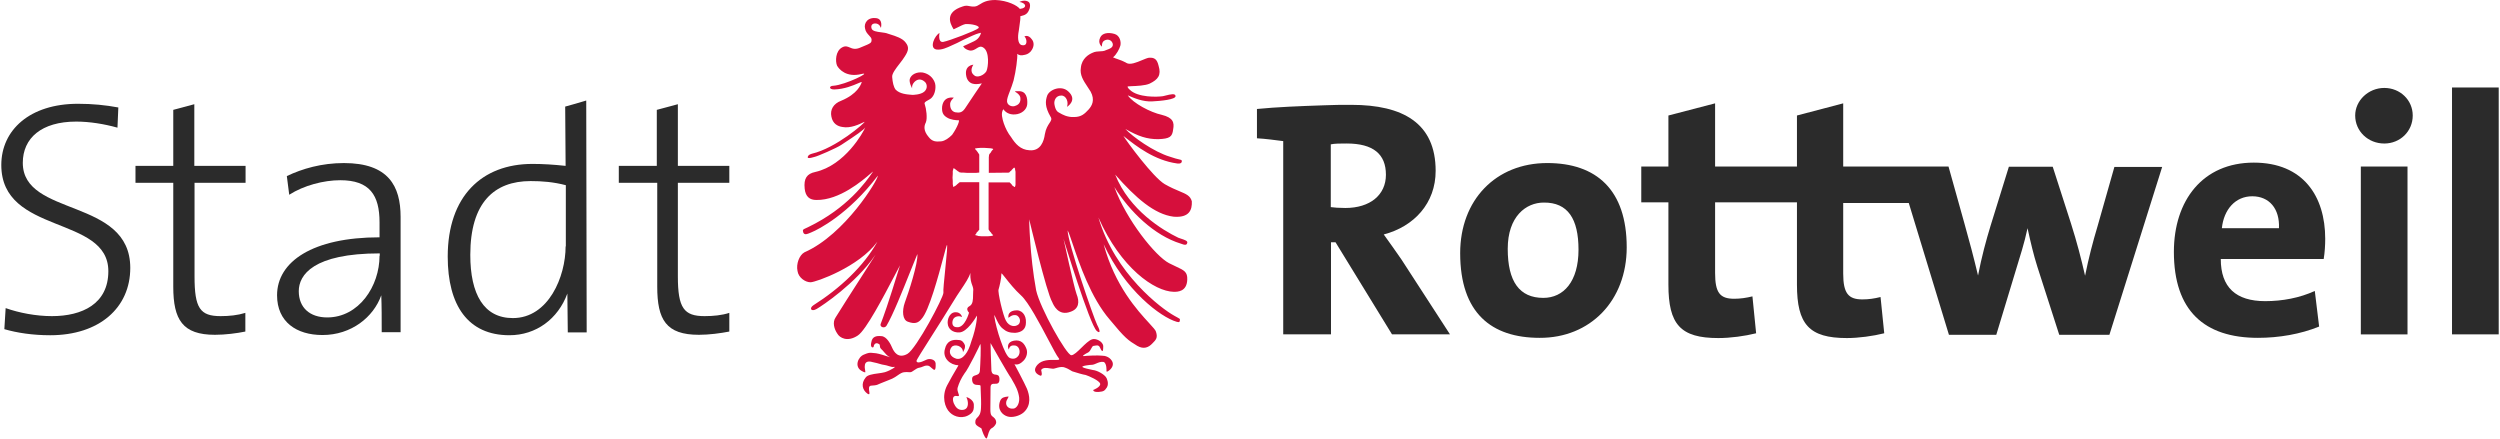 <svg width="228" height="40" viewBox="0 0 228 40" fill="none" xmlns="http://www.w3.org/2000/svg">
<path d="M11.881 24.435C11.881 18 2.079 19.821 2.079 14.851C2.079 12.594 3.782 11.089 6.95 11.089C8.178 11.089 9.505 11.306 10.713 11.643L10.792 9.801C9.624 9.584 8.435 9.465 7.109 9.465C2.713 9.465 0.119 11.861 0.119 15.049C0.119 21.445 9.881 19.604 9.881 24.732C9.881 27.722 7.485 28.831 4.733 28.831C3.287 28.831 1.742 28.534 0.515 28.099L0.396 30.019C1.544 30.356 2.99 30.574 4.574 30.574C9.069 30.574 11.881 28.059 11.881 24.435Z" fill="#2B2B2B"/>
<path d="M22.376 30.237V28.534C21.683 28.751 20.91 28.831 20.119 28.831C18.237 28.831 17.742 28.098 17.742 25.207V16.672H22.396V15.128H17.722V9.504L15.802 10.019V15.128H12.356V16.672H15.802V26.138C15.802 29.167 16.653 30.534 19.604 30.534C20.554 30.534 21.604 30.395 22.376 30.237Z" fill="#2B2B2B"/>
<path d="M66.514 30.237V28.534C65.841 28.751 65.068 28.831 64.256 28.831C62.375 28.831 61.821 28.098 61.821 25.207V16.672H66.514V15.128H61.821V9.504L59.9 10.019V15.128H56.435V16.672H59.94V26.138C59.94 29.167 60.751 30.534 63.742 30.534C64.672 30.534 65.702 30.395 66.514 30.237Z" fill="#2B2B2B"/>
<path d="M34.614 23.326C34.614 26.099 32.733 28.95 29.842 28.95C28.258 28.95 27.248 28.059 27.248 26.554C27.248 25.069 28.575 23.109 34.634 23.109V23.326H34.614ZM36.535 30.317V19.782C36.535 16.97 35.426 14.871 31.367 14.871C29.327 14.871 27.565 15.386 26.159 16.059L26.377 17.762C27.703 16.911 29.525 16.436 31.03 16.436C33.723 16.436 34.614 17.802 34.614 20.277V21.643C28.515 21.643 25.268 23.861 25.268 26.93C25.268 29.366 27.05 30.554 29.406 30.554C32.04 30.554 34.06 28.93 34.773 26.93C34.812 27.901 34.812 29.069 34.812 30.297H36.535V30.317Z" fill="#2B2B2B"/>
<path d="M51.584 22.474C51.584 25.207 50.04 29.009 46.772 29.009C44.119 29.009 42.891 26.83 42.891 23.246C42.891 18.474 45.069 16.514 48.396 16.514C49.426 16.514 50.475 16.593 51.604 16.89V22.474H51.584ZM53.505 30.316L53.465 9.167C52.356 9.504 52.02 9.583 51.545 9.721L51.584 15.127C50.475 15.009 49.525 14.949 48.555 14.949C43.941 14.949 40.832 17.9 40.832 23.405C40.832 27.84 42.673 30.573 46.456 30.573C48.891 30.573 50.891 29.088 51.743 26.771L51.782 30.316H53.505Z" fill="#2B2B2B"/>
<path d="M227.882 7.979H223.624V30.494H227.882V7.979Z" fill="#2B2B2B"/>
<path d="M143.96 22.771C143.96 25.682 142.594 27.167 140.752 27.167C138.574 27.167 137.505 25.682 137.505 22.692C137.505 19.741 139.168 18.474 140.792 18.474C142.99 18.454 143.96 19.959 143.96 22.771ZM148.356 22.553C148.356 17.306 145.584 14.87 141.109 14.87C136.416 14.87 133.168 18.236 133.168 23.088C133.168 28.553 136.02 30.811 140.416 30.811C145.03 30.831 148.356 27.425 148.356 22.553Z" fill="#2B2B2B"/>
<path d="M207.842 20.811H202.634C202.812 19.108 203.862 17.9 205.406 17.9C206.951 17.9 207.921 19.029 207.842 20.811ZM212.06 21.782C212.06 17.9 210.06 14.831 205.545 14.831C200.891 14.831 198.258 18.277 198.258 22.97C198.258 28.336 201.03 30.811 205.921 30.811C207.842 30.811 209.802 30.475 211.505 29.782L211.109 26.534C209.743 27.168 208.139 27.465 206.594 27.465C203.901 27.465 202.535 26.197 202.535 23.623H211.921C212.02 23.029 212.06 22.336 212.06 21.782Z" fill="#2B2B2B"/>
<path d="M219.565 30.495V15.188H215.308V15.822V30.495H219.565ZM220.041 10.534C220.041 9.128 218.892 8.02 217.447 8.02C216.001 8.02 214.793 9.168 214.793 10.534C214.793 11.98 215.981 13.089 217.447 13.089C218.892 13.089 220.041 11.98 220.041 10.534Z" fill="#2B2B2B"/>
<path d="M126.396 15.939C126.396 14.057 125.248 13.087 122.812 13.087C122.258 13.087 121.703 13.087 121.367 13.166V18.889C121.624 18.929 122.139 18.968 122.693 18.968C124.951 18.968 126.396 17.78 126.396 15.939ZM132.238 30.493H126.951L121.802 22.097H121.387V30.493H117.03V12.869C116.396 12.79 115.406 12.652 114.634 12.612V9.939C116.456 9.761 118.436 9.681 120.773 9.602C121.585 9.562 122.357 9.562 123.248 9.562C127.941 9.562 130.931 11.226 130.931 15.582C130.931 18.533 128.971 20.652 126.198 21.384C126.753 22.157 127.307 22.929 127.822 23.681L132.238 30.493Z" fill="#2B2B2B"/>
<path d="M171.842 30.395C170.813 30.652 169.506 30.831 168.436 30.831C164.991 30.831 163.882 29.583 163.882 25.959V18.454H156.417V24.89C156.417 26.692 156.852 27.247 158.159 27.247C158.714 27.247 159.268 27.167 159.822 27.029L160.159 30.395C159.129 30.652 157.822 30.831 156.714 30.831C153.248 30.831 152.159 29.583 152.159 25.959V18.454H149.684V15.187H152.159V10.534L156.417 9.425V15.187H163.882V10.534L168.1 9.425V15.187H177.704L179.149 20.355C179.585 21.9 180.001 23.464 180.397 25.128C180.733 23.385 181.129 21.94 181.545 20.573L183.209 15.207H187.209L188.872 20.375C189.426 22.118 189.803 23.583 190.159 25.148C190.496 23.484 190.852 22.118 191.308 20.593L192.832 15.227H197.189L192.377 30.534H187.803L185.803 24.316C185.466 23.247 185.209 22.177 184.912 20.811C184.615 22.217 184.218 23.405 183.842 24.652L182.06 30.534H177.743L174.08 18.514H168.1V24.95C168.1 26.752 168.575 27.306 169.842 27.306C170.436 27.306 170.951 27.227 171.506 27.088L171.842 30.395Z" fill="#2B2B2B"/>
<path fill-rule="evenodd" clip-rule="evenodd" d="M102.456 12.396C102.733 12.871 105.149 16.158 106.219 16.792C106.76 17.102 107.207 17.289 107.566 17.439C108.193 17.702 108.555 17.853 108.694 18.356C108.733 19.129 108.476 19.881 107.03 19.762C105.288 19.545 103.585 18.059 101.704 15.921C102.991 19.168 106.06 21.01 107.466 21.683C107.535 21.711 107.621 21.738 107.71 21.767C108.003 21.863 108.339 21.971 108.278 22.139C108.238 22.337 108.12 22.396 107.684 22.218C105.288 21.485 103.03 19.307 101.625 17.049C102.733 20.079 105.387 23.366 106.615 24C106.862 24.128 107.08 24.229 107.27 24.317C107.993 24.652 108.309 24.799 108.278 25.505C108.238 26.614 107.387 26.614 107.05 26.614C105.288 26.574 102.219 24.455 100.179 19.842C101.684 24.99 105.941 28.158 107.09 28.792C107.225 28.872 107.329 28.927 107.408 28.968C107.584 29.061 107.632 29.086 107.605 29.168C107.605 29.346 107.565 29.426 107.308 29.346C105.862 28.931 102.615 26.495 100.654 22.277C101.671 26.065 103.752 28.328 104.799 29.466C105.159 29.857 105.396 30.116 105.426 30.257C105.605 30.812 105.426 30.99 105.09 31.327C104.753 31.683 104.318 31.881 103.724 31.545C102.872 31.03 102.615 30.852 101.209 29.148C99.486 27.161 98.432 24.036 97.833 22.262C97.626 21.649 97.474 21.198 97.367 21.01C97.367 22.079 99.724 28.951 100.06 29.624C100.397 30.257 100.318 30.436 100.021 30.178C99.387 29.624 96.991 21.782 96.991 21.782C96.991 21.782 97.921 26.079 98.179 26.812C98.476 27.545 98.397 28.178 97.624 28.436C96.524 28.853 96.078 27.816 95.973 27.572C95.968 27.561 95.965 27.552 95.961 27.545C95.446 26.693 93.862 20 93.862 20C93.862 20 93.902 23.267 94.496 26.475C94.852 28.099 97.268 32.396 97.704 32.396C97.93 32.396 98.269 32.064 98.626 31.715C98.955 31.392 99.3 31.055 99.585 30.951C99.921 30.812 100.615 31.148 100.615 31.584C100.615 32.218 100.496 32.099 100.278 31.624C100.176 31.463 100.009 31.496 99.865 31.525C99.814 31.535 99.765 31.545 99.724 31.545C99.637 31.564 99.583 31.668 99.521 31.787C99.455 31.913 99.38 32.057 99.248 32.139C98.991 32.257 98.595 32.515 98.852 32.475C99.149 32.436 100.139 32.396 100.476 32.436C100.813 32.436 101.149 32.554 101.367 32.852C101.585 33.148 101.506 33.446 101.248 33.703C100.872 34.04 100.912 33.822 100.912 33.822C100.912 33.822 100.951 33.129 100.654 33.01C100.409 32.961 100.156 33.071 99.947 33.163C99.819 33.219 99.707 33.267 99.624 33.267C99.427 33.267 98.555 33.366 98.733 33.485C98.834 33.569 99.304 33.667 99.554 33.719C99.599 33.729 99.637 33.736 99.664 33.743C100.1 33.782 100.773 34.178 100.912 34.475C100.912 34.475 101.169 34.95 100.951 35.327C100.733 35.663 100.634 35.703 100.219 35.743C99.664 35.782 99.704 35.564 99.704 35.564C99.704 35.564 100.377 35.307 100.337 35.01C100.298 34.713 99.268 34.277 99.011 34.198C98.751 34.163 98.205 33.993 97.9 33.898C97.855 33.884 97.816 33.871 97.783 33.861C97.727 33.831 97.677 33.8 97.627 33.769C97.483 33.68 97.334 33.588 97.011 33.485C96.755 33.439 96.521 33.508 96.326 33.565C96.189 33.606 96.071 33.64 95.981 33.624C95.916 33.624 95.832 33.61 95.739 33.594C95.465 33.549 95.114 33.491 94.951 33.743C94.951 33.743 95.129 34.337 94.872 34.257C94.615 34.158 94.1 33.861 94.615 33.267C95.033 32.804 95.735 32.818 96.183 32.827C96.52 32.834 96.714 32.838 96.535 32.634C96.387 32.464 96.043 31.812 95.615 31.001C94.841 29.535 93.792 27.55 93.129 26.951C92.546 26.425 92.025 25.763 91.695 25.344C91.465 25.051 91.328 24.877 91.328 24.951C91.328 25.406 91.149 26.139 91.07 26.396C90.971 26.614 91.486 28.812 91.743 29.247C92.04 29.802 92.595 29.842 92.892 29.584C93.05 29.445 93.129 29.03 92.753 28.772C92.318 28.614 91.981 28.99 91.981 28.99C91.981 28.99 91.803 28.436 92.535 28.317C93.149 28.198 93.605 28.693 93.565 29.426C93.565 30.059 93.129 30.317 92.575 30.356C92.06 30.356 91.763 30.238 91.466 29.98C91.144 29.75 90.909 29.212 90.784 28.927C90.694 28.721 90.661 28.645 90.694 28.911C90.813 29.881 91.624 32.475 92.1 32.654C92.397 32.772 92.694 32.733 92.912 32.396C93.11 32.02 92.912 31.505 92.516 31.505C92.121 31.469 92.052 31.709 92.012 31.843C92.008 31.857 92.004 31.87 92.001 31.881C91.882 31.663 91.842 31.188 92.476 31.069C93.149 30.951 93.446 31.366 93.624 31.842C93.763 32.277 93.545 32.733 93.288 32.95C92.852 33.386 92.516 33.208 92.516 33.208C92.516 33.208 93.446 34.95 93.664 35.465C93.882 36.02 94.1 36.931 93.367 37.604C92.991 37.941 92.298 38.119 91.882 37.98C91.466 37.861 90.912 37.386 91.209 36.574C91.334 36.236 91.619 36.202 91.891 36.169C91.921 36.166 91.951 36.162 91.981 36.158C91.981 36.209 91.942 36.277 91.896 36.356C91.835 36.462 91.763 36.588 91.763 36.713C91.724 37.01 91.981 37.307 92.397 37.267C92.654 37.267 92.991 36.911 92.951 36.277C92.872 35.629 92.591 35.145 92.37 34.764C92.314 34.668 92.262 34.579 92.219 34.495C91.921 34.099 90.337 31.287 90.337 31.287C90.337 31.287 90.377 33.129 90.417 33.802C90.466 34.128 90.638 34.148 90.804 34.168C90.97 34.188 91.129 34.207 91.149 34.535C91.17 35.002 90.946 35.001 90.728 35C90.53 34.999 90.337 34.998 90.337 35.346C90.337 35.903 90.331 36.333 90.326 36.668C90.309 37.75 90.307 37.843 90.595 38.04C90.813 38.218 90.852 38.376 90.852 38.554C90.852 38.673 90.654 38.931 90.516 39.01C90.257 39.121 90.174 39.416 90.106 39.662C90.065 39.81 90.028 39.94 89.961 40C89.763 39.881 89.585 39.327 89.506 39.069C89.454 39.031 89.392 38.997 89.33 38.962C89.132 38.85 88.921 38.731 88.951 38.475C88.951 38.266 89.036 38.181 89.136 38.079C89.275 37.939 89.443 37.769 89.466 37.208C89.494 36.789 89.463 36.094 89.442 35.63C89.433 35.437 89.427 35.284 89.427 35.208C89.427 35.115 89.326 35.112 89.198 35.109C88.97 35.102 88.654 35.094 88.654 34.574C88.654 34.325 88.812 34.275 88.98 34.223C89.158 34.167 89.347 34.108 89.367 33.802C89.407 33.248 89.486 31.505 89.407 31.366C89.407 31.406 88.298 33.683 87.961 34.059C87.664 34.495 87.466 34.911 87.328 35.386C87.293 35.559 87.357 35.736 87.406 35.874C87.47 36.051 87.511 36.163 87.288 36.119C86.852 36.02 86.852 36.455 86.991 36.792C87.129 37.089 87.328 37.386 87.724 37.386C88.436 37.386 88.318 36.574 88.139 36.238C88.08 36.158 88.852 36.416 88.813 36.97C88.813 36.986 88.813 37.003 88.813 37.022C88.817 37.208 88.822 37.508 88.516 37.743C87.862 38.257 87.05 38.04 86.634 37.624C86.159 37.188 85.862 36.139 86.377 35.148C86.67 34.585 86.976 34.067 87.178 33.724C87.331 33.465 87.424 33.307 87.407 33.307C86.694 33.307 85.921 32.673 86.179 31.822C86.337 31.129 86.813 30.931 87.446 31.01C87.743 31.01 87.921 31.267 88.001 31.485C88.038 31.727 87.953 31.881 87.844 32.079C87.837 32.092 87.83 32.105 87.823 32.119C87.823 31.525 87.05 31.346 86.793 31.644C86.476 32.04 86.615 32.535 87.209 32.713C87.803 32.871 88.318 32.119 88.575 31.168C89.09 29.762 89.129 28.713 89.09 28.792C88.951 29.03 88.199 30.277 87.506 30.317C86.872 30.356 86.476 29.98 86.436 29.545C86.377 29.208 86.555 28.515 87.11 28.475C87.664 28.436 87.783 28.99 87.704 28.911C87.565 28.792 87.011 28.792 86.892 29.208C86.793 29.545 86.892 29.842 87.268 29.842C88.001 29.921 88.377 28.515 88.377 28.515C88.377 28.515 87.981 28.139 88.417 27.921C88.737 27.753 88.74 27.315 88.743 26.923C88.743 26.806 88.744 26.694 88.753 26.594C88.789 26.346 88.733 26.193 88.664 26.004C88.579 25.771 88.474 25.482 88.496 24.891C88.382 25.308 88.027 25.838 87.62 26.444C87.389 26.788 87.141 27.157 86.912 27.545C86.267 28.604 85.537 29.753 84.924 30.716C84.163 31.914 83.585 32.823 83.585 32.911C83.585 33.129 83.921 33.089 84.436 32.832C84.733 32.654 85.288 32.752 85.328 33.129C85.367 33.926 85.19 33.766 84.969 33.565C84.855 33.461 84.729 33.346 84.615 33.346C84.421 33.322 84.286 33.38 84.152 33.437C84.067 33.473 83.982 33.509 83.882 33.525C83.679 33.554 83.561 33.636 83.411 33.74C83.356 33.778 83.297 33.819 83.228 33.861C83.106 33.96 82.99 33.951 82.84 33.94C82.748 33.933 82.643 33.926 82.516 33.941C82.288 33.941 82.09 34.078 81.863 34.235C81.715 34.338 81.555 34.449 81.367 34.535C81.218 34.594 81.103 34.643 80.991 34.689C80.807 34.767 80.634 34.839 80.337 34.95C80.23 34.99 80.163 35.022 80.108 35.047C79.971 35.112 79.911 35.14 79.486 35.168C79.191 35.168 79.238 35.46 79.275 35.688C79.307 35.889 79.332 36.04 79.11 35.901C78.634 35.564 78.516 34.97 78.931 34.455C79.092 34.188 79.597 34.119 80.079 34.054C80.309 34.022 80.534 33.992 80.714 33.941C81.268 33.762 81.823 33.386 81.525 33.465C81.372 33.489 81.204 33.435 81.031 33.379C80.914 33.342 80.794 33.303 80.674 33.287C80.503 33.267 80.384 33.232 80.23 33.186C80.08 33.142 79.898 33.088 79.605 33.03C79.03 32.852 78.872 33.109 78.872 33.366C78.85 33.464 78.876 33.622 78.898 33.751C78.915 33.857 78.929 33.943 78.912 33.96C78.912 33.96 78.793 33.96 78.575 33.822C77.902 33.446 78.238 32.554 78.793 32.337C79.231 32.149 79.323 32.159 79.616 32.191C79.694 32.2 79.785 32.209 79.902 32.218C80.201 32.266 80.683 32.423 80.958 32.513C81.138 32.571 81.231 32.601 81.129 32.554C80.907 32.443 80.761 32.27 80.621 32.102C80.536 32.002 80.454 31.904 80.357 31.822C80.254 31.718 80.249 31.624 80.244 31.545C80.239 31.457 80.235 31.388 80.1 31.346C79.862 31.208 79.684 31.426 79.684 31.604C79.644 31.762 79.328 31.723 79.466 31.208C79.545 30.693 79.921 30.614 80.357 30.654C80.872 30.654 81.248 31.426 81.387 31.762C81.525 32.059 81.902 32.752 82.753 32.277C83.565 31.822 86.08 27.069 86.04 26.693C86.004 26.54 86.108 25.517 86.211 24.503C86.334 23.293 86.456 22.094 86.337 22.396C86.291 22.517 86.189 22.898 86.049 23.422C85.59 25.134 84.722 28.377 84.04 29.089C83.743 29.465 83.407 29.564 82.813 29.346C82.298 29.188 82.258 28.337 82.516 27.604C82.852 26.713 83.743 23.98 83.664 23.168C83.499 23.56 83.282 24.103 83.037 24.715C82.342 26.455 81.424 28.751 80.852 29.703C80.674 30 80.159 29.822 80.337 29.485C80.346 29.463 80.355 29.44 80.365 29.414C80.54 28.957 80.954 27.875 82.08 24.198C81.943 24.453 81.773 24.776 81.582 25.142C80.584 27.046 78.986 30.096 78.238 30.594C77.288 31.228 76.575 30.812 76.357 30.416C76.1 30.04 75.882 29.406 76.219 28.931C76.616 28.279 77.711 26.572 78.594 25.197C79.427 23.899 80.071 22.895 79.763 23.346C78.02 25.861 74.991 27.881 74.476 28.178C73.961 28.475 73.783 28.099 74.179 27.842C76.615 26.297 78.793 24.257 80.02 22.04C78.357 24.337 74.397 25.743 73.921 25.743C73.427 25.743 72.813 25.307 72.733 24.713C72.595 24.079 72.892 23.267 73.367 23.01C77.07 21.386 80.1 16.356 80.06 16.02C77.407 19.525 74.634 20.931 74.001 21.188C73.959 21.205 73.918 21.222 73.877 21.24C73.624 21.348 73.387 21.449 73.268 21.228C73.172 20.956 73.231 20.929 73.487 20.815C73.548 20.787 73.62 20.755 73.704 20.713C77.302 18.98 78.982 16.566 79.547 15.755C79.575 15.714 79.601 15.676 79.624 15.644C79.602 15.65 79.519 15.722 79.385 15.837C78.682 16.445 76.569 18.271 74.456 18.238C73.842 18.238 73.466 17.941 73.387 17.208C73.288 16.277 73.585 15.842 74.357 15.683C77.07 15.069 78.733 12.059 78.912 11.624C78.773 11.842 78.1 12.317 76.733 13.208C76.298 13.505 74.516 14.277 74.258 14.317C74.237 14.322 74.216 14.328 74.195 14.334C73.926 14.406 73.701 14.467 73.664 14.356C73.664 14.238 73.743 14.099 74.04 14.02C76.258 13.505 78.892 11.188 78.852 11.109C78.852 11.101 78.806 11.123 78.726 11.162C78.411 11.315 77.562 11.726 76.852 11.584C76.377 11.525 75.941 11.267 75.823 10.634C75.684 10 76.02 9.446 76.714 9.188C78.204 8.57 78.51 7.719 78.581 7.522C78.587 7.504 78.591 7.492 78.595 7.485C78.558 7.467 78.434 7.52 78.24 7.605C77.806 7.792 77.023 8.131 76.08 8.158C75.565 8.158 75.605 7.822 76.001 7.822C77.11 7.743 79.624 6.495 78.555 6.752C77.189 7.089 76.516 6.317 76.337 5.98C76.179 5.604 76.179 4.653 76.813 4.317C77.104 4.162 77.291 4.242 77.499 4.331C77.742 4.435 78.013 4.552 78.516 4.317L78.516 4.317C79.486 3.921 79.486 3.921 79.486 3.584C79.469 3.455 79.369 3.348 79.255 3.227C79.108 3.068 78.937 2.885 78.892 2.594C78.773 2.139 79.11 1.525 79.961 1.663C80.555 1.782 80.337 2.554 80.337 2.554C80.337 2.554 80.238 2.139 79.823 2.139C79.525 2.139 79.407 2.337 79.486 2.594C79.561 2.846 79.972 2.897 80.369 2.947C80.596 2.976 80.819 3.004 80.971 3.069C81.039 3.093 81.123 3.119 81.215 3.148C81.658 3.285 82.316 3.488 82.595 3.881C82.931 4.297 82.852 4.634 82.516 5.149C82.401 5.343 82.226 5.57 82.046 5.802C81.695 6.254 81.328 6.729 81.367 7.03C81.407 7.505 81.486 7.921 81.684 8.178C82.071 8.565 82.684 8.612 83.192 8.651C83.204 8.652 83.216 8.653 83.228 8.653C83.228 8.653 83.961 8.653 84.298 8.356C84.634 8.059 84.555 7.604 84.298 7.426C84.04 7.208 83.704 7.168 83.407 7.465C83.11 7.762 83.189 8.059 83.189 8.059C83.189 8.059 82.892 7.545 82.971 7.208C83.09 6.792 83.605 6.535 84.159 6.614C84.733 6.733 85.07 7.089 85.228 7.465C85.407 7.842 85.308 8.574 84.971 8.911C84.879 9.01 84.746 9.083 84.624 9.15C84.43 9.256 84.264 9.347 84.337 9.505C84.476 9.901 84.595 10.792 84.436 11.168C84.258 11.505 84.219 11.941 84.694 12.495C85.03 12.931 85.367 12.931 85.842 12.891C86.179 12.851 86.535 12.594 86.832 12.297C87.347 11.564 87.545 10.931 87.427 10.97C87.209 10.97 86.694 10.931 86.357 10.713C86.001 10.495 85.882 10.238 85.921 9.723C86.06 8.693 86.991 8.911 86.991 8.911C86.991 8.911 86.615 9.208 86.654 9.545C86.654 9.901 86.813 10.158 87.11 10.238C87.121 10.239 87.132 10.241 87.144 10.242C87.43 10.281 87.715 10.32 88.001 9.901C88.357 9.347 89.545 7.604 89.545 7.604C89.545 7.604 89.07 7.723 88.773 7.644C88.476 7.604 88.219 7.347 88.139 7.01C87.882 5.941 88.773 5.901 88.773 5.901C88.773 5.901 88.337 6.495 88.852 6.871C89.11 7.129 89.743 6.871 89.961 6.495C90.139 6.099 90.258 4.733 89.704 4.356C89.449 4.168 89.269 4.283 89.063 4.414C88.9 4.517 88.721 4.631 88.476 4.614C87.961 4.515 87.842 4.218 87.842 4.218C87.842 4.218 88.436 3.96 88.832 3.762C89.387 3.505 89.466 2.99 89.466 2.99C89.466 2.99 89.169 3.03 88.694 3.248C88.565 3.309 88.442 3.364 88.315 3.422C88.031 3.55 87.726 3.688 87.288 3.921C87.138 3.985 86.993 4.053 86.852 4.119C86.338 4.359 85.872 4.577 85.407 4.515C84.694 4.396 85.268 3.208 85.684 3.01C85.684 3.01 85.506 3.901 86.02 3.822C86.575 3.723 89.011 2.792 89.228 2.574C89.446 2.356 88.595 2.158 88.04 2.198C87.853 2.235 87.564 2.383 87.321 2.507C87.178 2.579 87.052 2.644 86.971 2.673C86.595 2.079 86.199 1.109 87.783 0.594C88.059 0.49 88.215 0.521 88.399 0.556C88.531 0.582 88.677 0.611 88.892 0.594C89.066 0.58 89.201 0.496 89.361 0.395C89.639 0.222 89.996 0 90.773 0C91.902 0.04 92.793 0.515 93.011 0.812C93.743 0.733 93.565 0.257 92.971 0.178C93.387 -0.04 93.823 0.079 93.902 0.297C94.02 0.594 93.842 1.01 93.684 1.188C93.508 1.364 93.35 1.401 93.218 1.433C93.156 1.447 93.1 1.46 93.05 1.485C93.081 1.622 93.029 1.982 92.968 2.41C92.949 2.539 92.93 2.675 92.912 2.812C92.793 3.406 92.832 3.96 93.129 4.099C93.803 4.297 93.644 3.485 93.427 3.327C93.427 3.327 93.763 3.109 94.1 3.584C94.318 3.842 94.318 4.218 94.1 4.554C93.981 4.772 93.724 4.95 93.506 4.99C93.11 5.089 92.951 5.05 92.773 4.911C92.813 5.248 92.654 6.495 92.436 7.347C92.332 7.707 92.209 8.029 92.101 8.309C91.943 8.721 91.819 9.043 91.842 9.267C91.882 9.644 92.357 9.782 92.615 9.644C92.872 9.564 93.129 9.347 93.05 8.871C92.982 8.618 92.761 8.48 92.64 8.405C92.516 8.327 92.5 8.317 92.872 8.317C93.605 8.277 93.724 8.95 93.684 9.505C93.644 10 93.169 10.396 92.575 10.436C92.02 10.475 91.684 10.218 91.506 9.96C91.25 10.314 91.424 10.862 91.542 11.238L91.545 11.248C91.704 11.703 91.921 12.139 92.219 12.515C92.595 13.109 93.07 13.663 93.882 13.703C94.912 13.802 95.209 12.851 95.288 12.257C95.375 11.736 95.57 11.441 95.712 11.225C95.863 10.997 95.955 10.857 95.803 10.634C95.288 9.743 95.328 9.228 95.506 8.713C95.724 8.158 96.793 7.743 97.427 8.337C98.278 9.109 97.387 9.703 97.308 9.743C97.466 9.347 97.268 8.713 96.793 8.713C96.298 8.713 96.12 9.149 96.159 9.485C96.257 10.108 96.469 10.214 96.627 10.293L96.634 10.297C96.644 10.303 96.656 10.309 96.669 10.317C96.846 10.422 97.335 10.71 97.961 10.673C98.635 10.673 98.934 10.356 99.259 10.011C99.269 10.001 99.278 9.99 99.288 9.98C99.585 9.644 99.882 9.129 99.466 8.356C99.375 8.209 99.282 8.068 99.191 7.931C98.805 7.349 98.463 6.835 98.575 6.178C98.654 5.327 99.308 4.95 99.644 4.812C99.848 4.704 100.118 4.69 100.347 4.679C100.496 4.671 100.628 4.665 100.714 4.634C100.764 4.606 100.838 4.58 100.92 4.552C101.189 4.458 101.547 4.334 101.486 4C101.387 3.624 101.011 3.525 100.714 3.703C100.456 3.842 100.496 4.257 100.496 4.257C100.496 4.257 100.08 3.96 100.337 3.426C100.516 3.01 101.07 2.931 101.625 3.089C102.139 3.228 102.258 3.822 102.179 4.158C102.1 4.455 101.803 5.01 101.506 5.228C101.652 5.297 101.793 5.345 101.94 5.396C102.171 5.476 102.419 5.561 102.733 5.743C103.066 5.942 103.659 5.694 104.156 5.486C104.398 5.385 104.617 5.293 104.773 5.267C105.288 5.228 105.525 5.406 105.664 6C105.922 6.851 105.625 7.248 104.852 7.624C104.45 7.811 103.66 7.841 103.198 7.859C103.023 7.865 102.896 7.87 102.852 7.881C102.813 7.921 102.852 8.02 103.03 8.178C103.763 8.911 105.545 8.851 106.06 8.772C106.137 8.755 106.216 8.735 106.296 8.715C106.75 8.601 107.209 8.486 107.209 8.772C107.209 9.069 105.922 9.208 105.07 9.248C104.223 9.287 103.454 8.954 102.861 8.697L102.852 8.693C103.327 9.406 104.931 10.257 105.961 10.475C106.991 10.733 107.11 11.168 106.991 11.802C106.912 12.475 106.694 12.653 105.625 12.693C104.595 12.693 103.823 12.436 102.634 11.762C103.268 12.455 105.228 13.861 106.714 14.297C107.106 14.437 107.36 14.495 107.522 14.533C107.727 14.58 107.783 14.593 107.783 14.693C107.783 14.871 107.625 14.95 107.367 14.911C105.276 14.626 103.622 13.318 102.582 12.496C102.539 12.462 102.497 12.428 102.456 12.396ZM87.031 15.367L86.991 15.347L86.951 15.367L86.931 15.406V15.485L86.892 15.584V15.862L86.872 16.198L86.892 16.515V16.792L86.912 16.911L86.931 16.99V17.03L86.971 17.05L87.05 16.99L87.129 16.951L87.228 16.872L87.308 16.792L87.387 16.733L87.446 16.674L87.506 16.634L87.545 16.614H87.664H87.862H88.139H88.456H88.773H89.031H89.228H89.308V20.951L89.288 20.971L89.248 21.01L89.209 21.07L89.129 21.149L89.07 21.208L89.031 21.307L88.971 21.366L88.951 21.406V21.426L88.971 21.446V21.465H89.031L89.11 21.485L89.228 21.525L89.486 21.545H89.803H90.12L90.377 21.525L90.476 21.505L90.535 21.485L90.555 21.465H90.575V21.446L90.496 21.366L90.436 21.307L90.377 21.208L90.298 21.129L90.238 21.05L90.199 20.99L90.179 20.951L90.159 20.931V16.634H92.08L92.1 16.654L92.12 16.674L92.179 16.733L92.238 16.792L92.298 16.872L92.357 16.951L92.436 16.99L92.496 17.05H92.516H92.535H92.555L92.575 17.01L92.595 16.951L92.615 16.852V16.773V16.693V16.634V16.614V15.723V15.664L92.595 15.565L92.575 15.466V15.386L92.535 15.327L92.516 15.307V15.287H92.476L92.456 15.307L92.417 15.347L92.357 15.406L92.278 15.485L92.219 15.565L92.139 15.624L92.08 15.683L92.04 15.723V15.743L90.179 15.763V15.683V15.505V15.248V14.931V14.614V14.357L90.199 14.159L90.219 14.079L90.238 14.06L90.258 14.02L90.318 13.961L90.377 13.881L90.417 13.802L90.476 13.723L90.535 13.664L90.575 13.624V13.604V13.584L90.535 13.565L90.456 13.545L90.357 13.525L90.08 13.505L89.763 13.485H89.427L89.149 13.505L89.031 13.525H88.971L88.931 13.545V13.565V13.584L88.971 13.644L89.05 13.723L89.11 13.802L89.169 13.881L89.228 13.98L89.268 14.02L89.288 14.079H89.308V15.743H89.248L89.05 15.763H88.773H88.476H88.159L87.882 15.743H87.664L87.565 15.723H87.525L87.446 15.664L87.367 15.624L87.268 15.545L87.189 15.485L87.11 15.426L87.031 15.367Z" fill="#D60F3C"/>
</svg>
